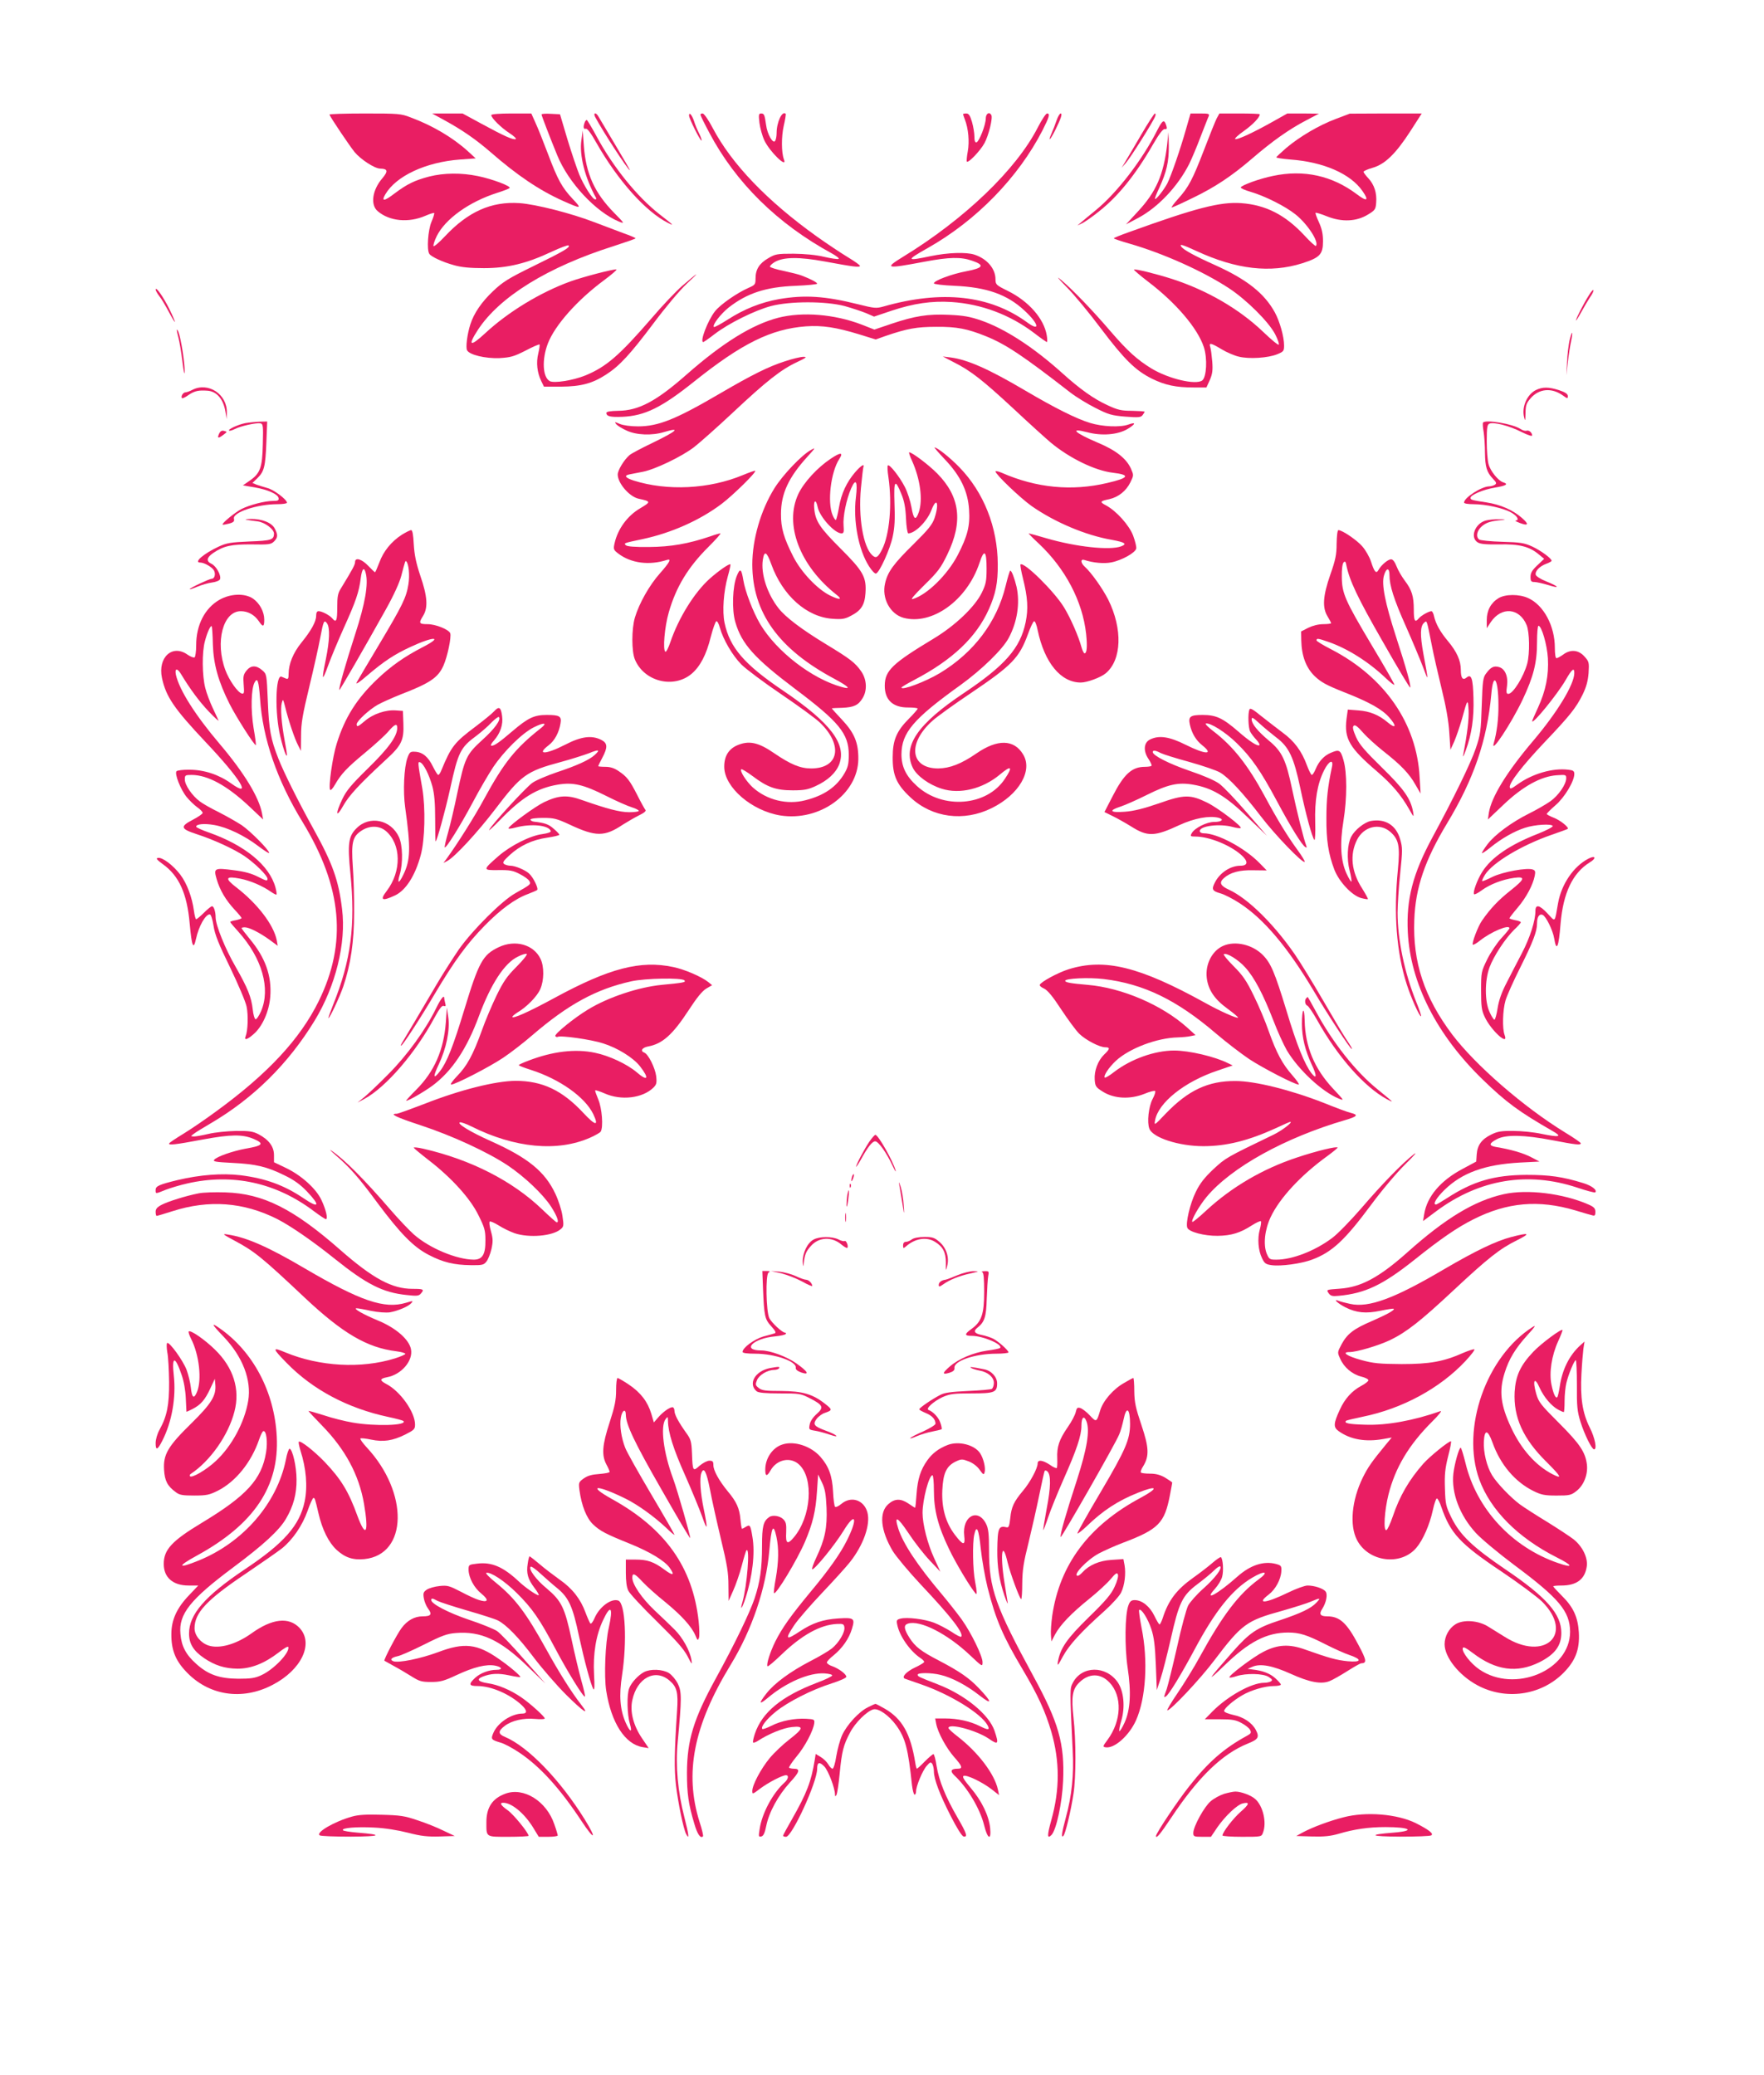 <?xml version="1.0" standalone="no"?>
<!DOCTYPE svg PUBLIC "-//W3C//DTD SVG 20010904//EN"
 "http://www.w3.org/TR/2001/REC-SVG-20010904/DTD/svg10.dtd">
<svg version="1.0" xmlns="http://www.w3.org/2000/svg"
 width="1088pt" height="1280pt" viewBox="0 0 1088 1280"
 preserveAspectRatio="xMidYMid meet">
<g transform="translate(0,1280) scale(0.1,-0.1)"
fill="#e91e63" stroke="none">
<path d="M2032 12093 c9 -22 125 -194 155 -231 37 -45 124 -102 158 -102 47
-1 50 -16 13 -60 -62 -72 -75 -164 -28 -203 73 -62 190 -73 294 -28 27 12 51
19 54 17 2 -3 -5 -28 -17 -55 -21 -50 -30 -172 -13 -197 12 -18 83 -51 153
-70 45 -13 100 -18 184 -18 146 0 264 29 417 101 54 25 101 43 105 39 12 -11
-28 -35 -214 -126 -157 -77 -191 -98 -252 -156 -70 -66 -118 -136 -140 -205
-19 -59 -30 -143 -20 -160 15 -28 112 -51 198 -48 69 4 89 9 162 46 45 24 85
41 87 38 2 -2 -1 -27 -8 -55 -14 -57 -7 -118 18 -170 l17 -35 105 0 c123 1
193 19 279 75 82 53 147 123 292 316 74 99 161 203 206 245 86 80 75 75 -29
-14 -36 -31 -122 -121 -189 -200 -200 -231 -280 -300 -409 -353 -77 -31 -192
-49 -219 -35 -44 24 -50 132 -12 232 43 112 181 268 346 390 47 35 82 65 77
67 -14 4 -200 -44 -284 -74 -185 -67 -384 -188 -526 -320 -93 -86 -109 -78
-44 22 134 204 430 387 837 516 74 24 135 45 135 48 0 3 -33 17 -73 31 -39 15
-121 46 -180 68 -142 55 -362 111 -462 118 -175 12 -319 -53 -462 -206 -34
-36 -65 -63 -69 -59 -3 4 5 32 20 62 52 105 199 211 371 266 39 12 74 26 78
30 12 11 -107 56 -196 74 -102 21 -208 20 -300 -3 -90 -24 -134 -45 -213 -104
-65 -50 -84 -51 -57 -5 67 113 249 198 460 214 l97 7 -49 45 c-93 84 -218 158
-353 208 -59 23 -75 24 -283 24 -121 0 -219 -3 -217 -7z"/>
<path d="M2740 12059 c110 -60 195 -119 284 -196 166 -145 303 -237 448 -302
114 -51 119 -50 62 10 -68 72 -94 120 -154 279 -28 74 -62 160 -77 192 l-26
58 -123 0 c-73 0 -124 -4 -124 -10 0 -18 61 -78 112 -111 28 -18 45 -35 39
-37 -17 -6 -72 19 -212 95 l-116 63 -94 0 -94 0 75 -41z"/>
<path d="M3340 12094 c0 -7 53 -145 97 -252 69 -169 238 -350 381 -409 36 -14
35 -12 -30 54 -121 123 -174 241 -187 413 l-7 95 -8 -59 c-14 -93 22 -234 91
-358 2 -5 0 -8 -6 -8 -16 0 -70 85 -98 153 -14 34 -47 132 -73 217 l-46 155
-57 3 c-31 2 -57 0 -57 -4z"/>
<path d="M3671 12078 c48 -90 203 -328 214 -328 2 0 -39 71 -91 158 -51 86
-98 165 -104 175 -15 26 -33 22 -19 -5z"/>
<path d="M4250 12087 c0 -19 71 -160 77 -154 2 3 -4 22 -15 44 -11 21 -25 55
-31 75 -13 39 -31 60 -31 35z"/>
<path d="M4320 12093 c0 -5 24 -54 54 -110 163 -309 420 -563 758 -747 29 -16
47 -31 40 -33 -7 -3 -47 3 -90 13 -49 12 -118 18 -187 19 -103 0 -113 -2 -157
-28 -55 -32 -78 -69 -78 -125 0 -36 -3 -40 -42 -57 -71 -31 -175 -103 -208
-145 -45 -57 -96 -191 -72 -190 4 1 36 23 72 51 84 64 244 144 345 171 118 31
337 31 455 0 46 -13 106 -33 133 -44 l48 -21 107 36 c135 45 248 62 371 54
183 -12 360 -78 509 -191 40 -31 76 -56 79 -56 3 0 3 19 -1 42 -17 102 -111
210 -241 274 -71 35 -75 39 -75 71 0 65 -51 126 -129 152 -51 17 -165 13 -271
-9 -152 -32 -154 -27 -18 50 301 170 559 436 708 726 42 83 48 104 28 104 -7
0 -33 -39 -57 -86 -132 -259 -451 -565 -828 -796 -122 -75 -112 -78 131 -32
150 28 222 30 291 6 80 -27 71 -45 -34 -65 -91 -17 -201 -58 -201 -75 0 -5 57
-12 128 -15 198 -9 324 -53 431 -153 90 -83 99 -134 14 -71 -229 166 -524 199
-885 96 -43 -12 -56 -11 -155 14 -204 51 -330 59 -488 32 -111 -20 -213 -60
-316 -126 -44 -28 -82 -49 -86 -46 -11 12 41 79 90 119 115 90 231 128 415
135 72 3 132 9 132 13 0 8 -40 29 -95 50 -17 7 -67 19 -112 29 -45 9 -83 21
-84 26 -1 6 13 19 30 29 54 31 150 32 308 3 177 -33 212 -37 217 -28 3 4 -31
28 -74 54 -43 26 -130 84 -192 128 -306 219 -525 447 -642 669 -26 50 -54 90
-62 90 -8 0 -14 -3 -14 -7z"/>
<path d="M4684 12043 c4 -32 17 -80 30 -108 32 -70 145 -179 121 -118 -16 43
-16 141 -1 207 9 38 14 71 12 74 -22 21 -56 -52 -56 -119 0 -19 -4 -40 -9 -48
-13 -21 -49 41 -56 99 -9 63 -12 70 -31 70 -14 0 -16 -8 -10 -57z"/>
<path d="M5940 12096 c0 -3 5 -17 11 -33 22 -56 29 -137 18 -197 -6 -32 -8
-60 -6 -63 10 -10 84 68 109 114 26 48 53 157 42 174 -13 22 -34 8 -34 -23 -1
-40 -40 -140 -57 -146 -9 -2 -13 9 -13 35 0 22 -7 63 -15 91 -12 40 -20 52
-35 52 -11 0 -20 -2 -20 -4z"/>
<path d="M6517 12058 c-8 -24 -22 -60 -31 -80 -25 -58 -10 -45 23 20 35 71 45
102 33 102 -6 0 -17 -19 -25 -42z"/>
<path d="M7038 11968 c-43 -73 -87 -149 -99 -168 l-21 -35 26 30 c28 31 170
256 181 288 4 9 3 17 -2 17 -4 0 -43 -60 -85 -132z"/>
<path d="M7315 12003 c-35 -124 -91 -286 -115 -334 -21 -40 -70 -102 -76 -96
-3 2 10 34 27 70 44 96 59 160 58 257 l-2 85 -8 -75 c-22 -188 -68 -294 -182
-416 l-72 -78 72 38 c125 66 247 195 318 335 14 29 46 103 69 165 24 61 46
119 51 129 6 15 1 17 -53 17 l-59 0 -28 -97z"/>
<path d="M7504 12069 c-9 -18 -44 -105 -78 -194 -71 -184 -95 -230 -161 -303
-26 -29 -43 -52 -38 -52 4 0 60 25 123 56 142 68 246 137 375 248 122 105 225
178 330 233 l80 42 -98 1 -97 0 -89 -50 c-117 -66 -218 -113 -232 -108 -7 2
17 25 53 50 56 40 98 84 98 103 0 3 -56 5 -125 5 l-124 0 -17 -31z"/>
<path d="M8238 12066 c-104 -39 -222 -109 -304 -178 -32 -28 -60 -54 -62 -58
-1 -4 38 -10 87 -14 205 -15 371 -88 445 -195 41 -59 28 -67 -34 -20 -154 116
-328 154 -518 114 -80 -16 -194 -57 -199 -71 -2 -5 25 -17 60 -27 88 -26 213
-88 278 -140 75 -60 147 -172 125 -194 -3 -3 -35 26 -70 64 -119 128 -239 189
-391 200 -130 9 -280 -30 -692 -179 -51 -18 -93 -35 -93 -38 0 -3 44 -18 97
-33 208 -60 453 -170 613 -275 107 -70 246 -208 285 -284 16 -31 26 -60 22
-64 -4 -4 -46 31 -94 77 -148 142 -347 258 -563 328 -103 33 -230 64 -236 58
-2 -2 37 -36 88 -75 171 -130 305 -287 343 -403 23 -70 17 -185 -10 -206 -41
-29 -207 10 -313 74 -88 54 -147 107 -253 230 -111 130 -236 259 -304 316 -33
28 -22 13 33 -43 46 -46 141 -161 212 -256 145 -192 213 -259 315 -310 82 -40
148 -54 257 -54 l79 0 21 46 c16 37 19 60 15 113 -3 36 -8 76 -12 89 -10 30 2
28 69 -12 31 -19 80 -40 107 -46 64 -16 181 -8 237 15 39 16 42 20 42 54 0 53
-26 147 -57 204 -65 118 -172 203 -369 292 -127 57 -197 95 -209 115 -11 17 9
11 96 -29 245 -113 454 -137 651 -75 109 35 128 55 128 136 0 46 -7 77 -25
117 -14 30 -23 56 -21 58 3 3 35 -7 72 -22 91 -36 181 -32 252 12 43 26 47 32
50 73 5 60 -12 111 -48 150 -17 18 -30 36 -30 40 0 5 25 16 56 25 77 22 143
87 233 226 l70 109 -222 0 -222 -1 -87 -33z"/>
<path d="M3606 12044 c-10 -26 -7 -44 7 -38 9 3 32 -27 66 -88 132 -232 304
-424 441 -493 41 -21 36 -15 -52 53 -139 109 -286 291 -388 480 -30 56 -58
102 -61 102 -4 0 -10 -7 -13 -16z"/>
<path d="M7139 11999 c-93 -185 -248 -387 -381 -496 -35 -28 -74 -61 -88 -73
l-25 -21 32 15 c17 9 65 42 105 75 115 91 224 226 330 411 37 64 61 95 72 94
13 -2 15 3 10 20 -13 42 -23 37 -55 -25z"/>
<path d="M960 11014 c0 -6 10 -24 22 -40 13 -15 39 -60 60 -99 48 -90 49 -77
2 20 -37 74 -83 140 -84 119z"/>
<path d="M9799 10977 c-32 -50 -79 -143 -79 -154 0 -4 15 19 33 52 18 33 43
75 55 93 13 18 22 37 20 42 -2 5 -15 -9 -29 -33z"/>
<path d="M4800 10840 c-161 -42 -342 -154 -565 -350 -187 -165 -296 -223 -422
-224 -49 -1 -73 -5 -73 -13 0 -21 24 -27 99 -24 138 6 242 57 443 218 294 235
475 324 689 340 101 7 186 -6 327 -49 l103 -32 62 22 c132 45 190 56 312 56
127 1 192 -12 306 -58 123 -50 227 -119 519 -346 36 -28 106 -71 156 -96 80
-41 101 -47 185 -54 81 -6 95 -5 106 9 7 9 12 18 13 21 0 3 -35 5 -78 6 -66 0
-88 5 -152 35 -83 38 -167 97 -280 199 -177 159 -351 272 -498 323 -69 24
-109 31 -198 35 -132 6 -211 -7 -355 -55 l-106 -36 -79 31 c-167 64 -364 80
-514 42z"/>
<path d="M1091 10765 c-1 -5 4 -28 10 -50 6 -22 17 -87 24 -145 8 -68 13 -89
14 -59 1 51 -23 202 -38 240 -5 13 -10 20 -10 14z"/>
<path d="M9680 10698 c-6 -29 -13 -89 -15 -133 l-4 -80 9 80 c5 44 14 102 20
129 6 27 9 51 6 53 -2 2 -9 -20 -16 -49z"/>
<path d="M4840 10571 c-102 -33 -200 -82 -394 -195 -278 -163 -385 -206 -511
-206 -45 0 -90 6 -112 15 -33 14 -34 14 -22 -2 8 -9 37 -27 64 -39 60 -28 156
-32 231 -9 107 32 79 6 -70 -66 -67 -32 -131 -66 -143 -76 -33 -28 -73 -93
-73 -120 0 -53 71 -136 128 -149 78 -17 78 -19 11 -59 -79 -46 -138 -127 -158
-214 -9 -39 -7 -43 23 -66 78 -59 189 -74 299 -39 30 10 19 -13 -43 -83 -65
-73 -128 -185 -154 -272 -21 -71 -21 -209 0 -259 57 -137 240 -182 351 -87 52
45 90 117 117 227 13 51 29 94 34 96 6 2 16 -16 22 -40 20 -72 78 -172 133
-227 29 -29 139 -111 245 -183 106 -72 215 -151 241 -177 143 -139 115 -281
-56 -281 -67 0 -127 25 -228 94 -100 69 -158 80 -232 47 -51 -24 -77 -68 -76
-133 2 -125 169 -269 346 -298 242 -38 478 132 481 347 1 102 -24 162 -101
244 -36 38 -64 69 -62 70 2 1 31 2 64 3 71 3 99 16 125 59 30 48 26 115 -7
164 -38 55 -66 77 -221 171 -148 90 -247 165 -290 220 -70 89 -110 212 -97
299 9 59 24 51 52 -27 70 -194 219 -327 380 -337 57 -4 75 -1 112 19 62 32 84
66 89 138 7 100 -13 136 -153 276 -129 129 -156 169 -163 248 -5 52 11 59 21
9 12 -61 105 -163 147 -163 14 0 16 8 13 48 -5 53 17 162 47 230 29 66 41 43
29 -56 -18 -144 16 -324 81 -425 17 -27 36 -47 43 -45 22 7 87 151 103 228 12
55 15 109 11 203 -5 145 3 157 42 61 18 -43 26 -84 29 -151 2 -51 9 -93 14
-93 42 0 117 75 143 144 33 85 49 41 19 -50 -14 -40 -38 -70 -129 -160 -124
-122 -160 -171 -176 -242 -22 -92 31 -190 114 -213 176 -47 391 108 468 338
29 89 44 78 44 -33 0 -78 -4 -97 -29 -149 -42 -87 -164 -204 -299 -285 -252
-152 -299 -196 -300 -288 -1 -89 50 -137 145 -136 32 0 58 -3 58 -7 0 -4 -24
-32 -53 -61 -77 -77 -101 -133 -101 -238 -1 -113 24 -169 110 -249 134 -125
328 -151 500 -66 169 83 256 232 194 332 -56 93 -158 95 -287 6 -94 -65 -165
-92 -236 -93 -173 0 -192 154 -36 294 29 26 133 101 233 168 258 174 302 219
356 366 15 42 32 78 38 80 6 2 16 -23 22 -55 42 -200 142 -323 266 -323 39 0
123 31 154 57 99 83 105 274 15 455 -36 70 -104 166 -144 202 -26 23 -28 50
-3 42 55 -18 122 -24 166 -15 64 12 150 60 154 86 2 11 -7 46 -19 79 -24 64
-104 153 -168 187 -40 21 -37 26 21 38 57 13 104 51 130 104 21 43 21 44 3 85
-28 62 -93 113 -203 159 -146 62 -178 94 -67 65 90 -24 188 -16 248 19 53 32
56 46 6 28 -51 -18 -160 -13 -235 10 -86 26 -219 93 -399 199 -227 134 -356
191 -461 205 l-49 6 67 -35 c106 -53 179 -111 368 -286 96 -90 201 -185 232
-211 116 -96 272 -172 382 -185 110 -13 100 -32 -34 -63 -219 -52 -438 -31
-652 63 -21 9 -38 12 -38 8 0 -18 152 -163 222 -213 143 -100 333 -181 496
-209 81 -15 96 -25 57 -40 -69 -26 -277 -4 -462 50 -57 17 -105 30 -108 30 -3
0 24 -28 61 -62 165 -155 271 -357 293 -558 8 -77 5 -120 -10 -120 -4 0 -13
17 -19 39 -17 64 -67 179 -107 244 -59 98 -249 285 -269 265 -2 -3 4 -41 15
-84 30 -120 34 -189 17 -272 -33 -160 -127 -267 -381 -437 -286 -191 -379
-327 -315 -461 25 -50 99 -104 178 -129 112 -36 254 -1 360 88 70 59 81 49 30
-27 -111 -169 -383 -191 -543 -44 -67 61 -95 119 -95 195 1 133 72 218 365
428 131 95 260 220 297 291 52 97 70 213 48 314 -13 54 -30 100 -39 100 -3 0
-16 -42 -28 -92 -54 -225 -197 -414 -408 -541 -87 -52 -235 -108 -235 -88 0 3
35 24 77 46 237 124 384 263 462 437 42 94 56 162 55 278 -1 227 -86 443 -237
598 -57 59 -136 122 -153 122 -3 0 25 -33 64 -74 97 -102 142 -197 149 -310 7
-99 -10 -164 -70 -280 -63 -121 -189 -245 -277 -271 -17 -6 5 21 71 86 84 82
102 106 142 189 98 202 78 357 -62 499 -51 52 -155 131 -173 131 -4 0 4 -24
17 -52 51 -113 68 -241 42 -317 -19 -55 -32 -47 -45 29 -7 39 -25 96 -42 128
-32 62 -94 141 -104 131 -4 -3 -2 -37 4 -75 23 -164 7 -352 -40 -444 -25 -49
-37 -56 -60 -35 -56 51 -87 235 -70 414 6 64 13 122 15 129 9 25 -14 11 -50
-30 -53 -62 -86 -132 -100 -216 -7 -40 -16 -76 -19 -79 -3 -3 -13 10 -21 30
-33 79 -11 264 41 345 28 43 9 44 -53 2 -81 -54 -165 -145 -199 -217 -88 -187
8 -442 236 -622 40 -31 18 -33 -41 -4 -78 39 -177 143 -226 239 -58 114 -77
177 -76 264 0 125 47 226 164 354 50 55 51 58 20 40 -58 -32 -174 -155 -224
-235 -85 -136 -137 -317 -137 -471 1 -297 163 -522 506 -705 89 -48 108 -68
47 -51 -184 50 -403 219 -504 388 -44 74 -93 202 -104 270 -12 72 -20 78 -40
29 -27 -64 -32 -210 -10 -285 39 -136 118 -224 370 -414 270 -203 330 -276
330 -405 0 -58 -5 -78 -27 -116 -49 -83 -125 -136 -240 -165 -114 -30 -238 1
-325 79 -40 37 -82 102 -71 112 3 3 35 -16 71 -43 90 -68 143 -87 247 -87 71
0 94 5 140 26 76 35 125 81 146 134 47 125 -52 256 -346 455 -240 162 -329
266 -361 418 -15 72 -6 194 20 287 11 38 18 72 16 74 -7 6 -73 -40 -127 -88
-94 -84 -192 -241 -243 -391 -12 -36 -26 -63 -31 -60 -17 10 -5 154 21 243 45
157 119 279 246 405 45 45 78 82 72 82 -5 0 -34 -8 -64 -19 -133 -45 -241 -64
-376 -65 -87 -1 -136 3 -143 11 -14 13 -13 13 105 38 177 38 352 116 486 217
71 54 215 195 207 204 -3 2 -36 -10 -75 -26 -208 -87 -467 -100 -675 -34 -52
17 -61 31 -25 38 12 2 49 10 82 16 74 14 241 94 316 152 31 24 139 119 239
213 209 196 297 265 395 311 59 28 65 33 40 33 -16 0 -68 -12 -115 -28z"/>
<path d="M1186 10395 c-15 -8 -35 -15 -42 -15 -15 0 -31 -27 -21 -36 2 -3 22
6 42 21 36 24 61 29 115 25 56 -4 97 -51 110 -127 l8 -48 1 40 c3 113 -115
191 -213 140z"/>
<path d="M9473 10394 c-54 -27 -88 -103 -73 -166 7 -29 8 -26 9 24 1 49 6 62
32 92 52 59 129 66 198 17 29 -21 31 -21 31 -4 0 13 -15 23 -53 36 -66 21
-102 21 -144 1z"/>
<path d="M1513 10190 c-45 -9 -108 -38 -100 -46 3 -3 18 1 34 9 36 19 133 40
158 36 18 -4 19 -12 16 -129 -3 -145 -16 -180 -81 -225 l-42 -29 71 -12 c82
-14 145 -42 149 -66 3 -15 -4 -18 -35 -18 -50 0 -142 -24 -194 -50 -39 -20
-123 -89 -116 -96 2 -2 19 1 39 6 29 8 35 14 31 30 -10 39 142 90 268 90 33 0
59 4 59 9 0 19 -81 81 -122 91 -24 7 -54 16 -67 21 l-24 10 31 30 c42 41 49
72 55 222 l5 127 -47 -1 c-25 -1 -65 -5 -88 -9z"/>
<path d="M9147 10193 c-3 -5 -1 -30 4 -58 4 -27 8 -85 8 -127 1 -88 11 -121
49 -161 22 -23 24 -29 12 -37 -8 -5 -24 -10 -35 -10 -48 -1 -155 -70 -155
-100 0 -6 24 -10 58 -10 76 0 184 -24 232 -51 39 -22 53 -48 28 -50 -7 0 5 -7
26 -15 54 -20 58 -8 12 32 -56 49 -133 82 -218 95 -92 14 -98 16 -98 28 0 18
77 51 149 63 72 12 87 22 52 33 -30 9 -79 70 -90 112 -6 21 -11 84 -11 141 0
87 3 104 17 109 27 11 124 -14 196 -51 40 -20 67 -29 67 -22 0 18 -21 35 -35
29 -8 -2 -24 2 -37 11 -49 32 -218 60 -231 39z"/>
<path d="M1351 10124 c-13 -29 -4 -30 28 -5 23 17 23 18 3 23 -14 4 -23 -1
-31 -18z"/>
<path d="M1520 9594 c14 -3 45 -7 69 -10 45 -6 101 -48 101 -76 -1 -38 -17
-43 -152 -48 -116 -5 -140 -9 -190 -32 -92 -43 -156 -98 -113 -98 25 0 73 -28
85 -49 11 -22 4 -51 -14 -51 -14 0 -136 -57 -136 -64 0 -3 21 4 47 15 26 11
67 23 91 26 24 3 46 12 49 20 9 23 -24 82 -52 95 -35 16 -31 39 10 67 65 44
112 54 238 53 105 -2 119 0 137 18 24 24 25 41 5 79 -18 37 -80 61 -148 60
-28 -1 -41 -3 -27 -5z"/>
<path d="M9163 9589 c-66 -19 -97 -103 -50 -134 17 -11 49 -14 132 -13 125 3
188 -13 245 -61 l34 -28 -42 -40 c-32 -30 -42 -47 -42 -71 0 -27 4 -32 24 -32
13 0 52 -9 86 -19 76 -24 66 -9 -16 24 -33 13 -60 31 -62 40 -5 22 24 52 64
67 19 7 34 15 34 19 0 14 -66 63 -120 88 -48 22 -72 26 -185 29 -71 2 -136 9
-142 14 -22 18 -14 55 17 82 29 24 54 32 130 39 21 2 12 4 -20 4 -30 1 -69 -3
-87 -8z"/>
<path d="M2479 9502 c-65 -42 -114 -102 -139 -171 -13 -34 -25 -61 -27 -61 -2
0 -21 18 -42 40 -40 42 -81 54 -81 23 0 -16 -15 -44 -87 -162 -19 -29 -23 -51
-23 -118 0 -83 -6 -97 -31 -67 -16 19 -63 44 -84 44 -10 0 -15 -9 -15 -28 0
-36 -30 -91 -91 -166 -51 -63 -79 -132 -79 -194 0 -26 -3 -33 -15 -28 -8 3
-21 9 -29 12 -37 15 -42 -227 -7 -369 19 -81 40 -137 41 -112 0 6 -6 44 -14
85 -20 109 -27 201 -18 234 7 27 8 25 21 -25 19 -79 59 -199 80 -237 l17 -34
1 94 c0 77 9 129 51 303 28 116 58 251 67 300 20 106 24 114 42 90 19 -27 16
-107 -7 -220 -28 -135 -24 -145 14 -40 18 50 62 155 98 235 72 159 93 220 103
304 8 60 21 72 31 30 17 -67 -4 -187 -65 -375 -59 -182 -104 -340 -98 -345 3
-3 149 250 288 499 48 86 83 163 94 205 24 92 25 96 31 89 15 -15 22 -85 13
-141 -13 -82 -36 -129 -181 -372 -69 -115 -131 -220 -138 -233 -8 -16 15 -1
66 43 101 86 165 129 267 176 144 67 205 65 74 -2 -114 -59 -196 -117 -281
-198 -126 -120 -199 -236 -249 -396 -26 -82 -52 -267 -41 -286 4 -5 17 9 30
32 38 66 72 103 187 198 59 49 124 108 143 131 39 45 54 51 54 21 0 -52 -55
-127 -181 -250 -104 -102 -133 -137 -158 -190 -44 -92 -39 -120 6 -40 36 64
100 133 260 281 100 91 115 122 111 227 l-3 77 -43 3 c-62 5 -141 -22 -189
-63 -45 -38 -53 -42 -53 -22 0 19 77 90 130 120 25 14 88 42 140 63 182 70
232 104 265 178 25 56 50 177 42 200 -9 23 -90 56 -140 56 -53 0 -56 6 -27 52
31 51 26 120 -17 245 -27 81 -37 130 -41 196 -3 58 -8 87 -16 87 -7 0 -32 -13
-57 -28z"/>
<path d="M8244 9447 c0 -68 -7 -101 -39 -192 -46 -132 -50 -203 -17 -257 12
-20 22 -38 22 -42 0 -3 -22 -6 -48 -6 -30 0 -65 -9 -92 -22 l-45 -23 1 -55 c2
-95 29 -169 83 -221 39 -37 71 -55 182 -99 153 -60 234 -105 278 -156 48 -54
41 -73 -11 -29 -53 45 -110 68 -179 73 l-66 5 -8 -58 c-15 -122 18 -178 190
-325 91 -79 146 -143 196 -231 29 -51 30 -52 25 -19 -14 82 -56 142 -192 275
-106 104 -139 142 -160 188 -19 44 -23 62 -15 70 8 8 23 -2 57 -41 25 -29 83
-81 127 -116 107 -84 159 -138 197 -206 l32 -55 -6 100 c-17 332 -215 618
-544 789 -51 26 -92 51 -92 56 0 14 9 13 75 -10 115 -40 243 -120 348 -219 31
-30 57 -50 57 -44 0 5 -61 113 -137 239 -168 282 -186 323 -187 426 -1 47 4
81 11 89 9 9 13 5 17 -17 19 -94 68 -199 223 -469 92 -162 169 -291 171 -286
5 14 -23 114 -89 318 -66 204 -89 320 -73 373 14 49 34 50 34 3 0 -65 27 -150
102 -318 39 -88 86 -200 105 -250 35 -95 35 -94 2 83 -21 117 -20 171 6 192
16 13 14 21 46 -140 11 -58 39 -179 61 -270 27 -109 43 -200 47 -270 l7 -105
23 50 c12 28 34 91 48 140 34 125 37 129 41 52 2 -57 -7 -136 -34 -277 -2 -14
5 0 16 30 37 99 52 203 48 325 -3 120 -13 150 -42 126 -24 -20 -36 -4 -36 47
0 58 -25 112 -79 177 -48 57 -75 106 -86 153 -3 17 -11 32 -16 32 -16 0 -64
-27 -78 -44 -24 -29 -31 -17 -31 53 0 83 -12 122 -56 180 -18 24 -41 63 -50
87 -11 28 -23 44 -34 44 -19 0 -61 -35 -78 -66 -14 -25 -25 -13 -46 52 -9 28
-33 70 -53 93 -32 38 -124 101 -148 101 -6 0 -10 -35 -11 -83z"/>
<path d="M1353 9100 c-90 -52 -143 -155 -143 -280 0 -38 -5 -72 -10 -75 -6 -3
-24 4 -42 16 -94 68 -186 -15 -159 -143 25 -116 75 -189 268 -394 217 -229
292 -352 158 -256 -75 54 -166 84 -256 84 -39 1 -75 -4 -80 -9 -14 -14 24
-112 62 -159 17 -21 46 -49 65 -63 19 -13 34 -29 34 -35 0 -6 -26 -24 -58 -41
-83 -43 -80 -57 20 -90 103 -33 231 -92 295 -135 66 -45 143 -121 143 -141 0
-15 -8 -13 -57 12 -41 21 -84 33 -149 41 -123 16 -127 13 -108 -54 20 -69 57
-131 111 -189 24 -25 43 -49 43 -52 0 -3 -16 -9 -35 -13 -19 -3 -35 -8 -35
-11 0 -3 23 -30 51 -61 146 -163 199 -351 139 -490 -13 -29 -28 -51 -34 -49
-6 2 -14 29 -17 60 -9 78 -31 132 -106 264 -64 110 -122 255 -123 303 0 37
-11 70 -22 70 -6 0 -28 -18 -50 -40 -22 -22 -44 -40 -48 -40 -4 0 -10 24 -14
53 -11 82 -43 168 -84 222 -43 57 -111 109 -138 103 -14 -2 -7 -11 31 -39 99
-71 149 -181 165 -366 13 -141 23 -167 39 -94 17 78 58 151 85 151 7 0 17 -31
23 -70 8 -54 31 -112 102 -257 50 -104 96 -212 102 -242 11 -53 8 -148 -6
-183 -11 -27 10 -22 49 13 55 47 96 141 103 231 10 128 -30 241 -127 357 -27
33 -50 63 -50 66 0 3 9 5 20 5 27 0 92 -33 154 -78 l49 -36 -6 34 c-19 96
-120 227 -250 327 -73 56 -66 71 25 53 62 -12 137 -44 191 -82 16 -11 30 -18
32 -16 3 2 0 22 -6 44 -37 136 -187 260 -411 339 -43 15 -78 31 -78 36 0 16
50 21 112 10 80 -14 186 -65 271 -130 37 -28 67 -47 67 -42 0 18 -114 133
-169 171 -31 20 -94 56 -141 80 -47 23 -100 53 -118 67 -47 35 -92 101 -92
135 0 26 2 28 43 28 99 -1 216 -65 350 -190 l90 -85 -7 39 c-19 99 -110 249
-260 426 -152 179 -250 334 -271 428 -8 40 8 43 31 5 56 -93 114 -171 171
-231 35 -37 63 -62 61 -57 -2 6 -18 40 -35 76 -17 36 -39 93 -47 126 -19 74
-21 220 -2 288 14 54 35 100 42 92 2 -2 6 -53 7 -113 4 -122 34 -229 103 -366
39 -78 155 -260 162 -254 2 2 -4 50 -14 106 -18 111 -15 240 6 280 18 34 26
11 34 -99 16 -246 105 -505 262 -761 245 -403 276 -746 100 -1105 -115 -234
-314 -448 -631 -679 -65 -48 -157 -111 -203 -139 -46 -28 -85 -54 -88 -59 -9
-14 37 -9 206 23 174 32 245 33 314 4 68 -29 58 -42 -48 -60 -80 -15 -179 -49
-195 -69 -9 -11 12 -14 111 -19 145 -7 214 -23 323 -77 58 -28 97 -56 138 -99
85 -89 76 -108 -21 -42 -120 81 -236 123 -390 142 -113 13 -247 3 -387 -30
-114 -28 -135 -37 -135 -61 0 -25 -2 -25 62 1 29 11 88 29 133 39 280 64 548
5 781 -171 36 -27 69 -49 74 -49 14 0 1 58 -27 117 -32 70 -124 153 -218 198
l-75 36 0 44 c0 52 -31 94 -94 128 -35 18 -56 22 -141 21 -55 -1 -131 -9 -168
-18 -38 -9 -78 -16 -90 -16 -22 1 -22 1 -2 16 11 9 57 37 103 64 265 155 481
369 643 635 129 212 195 478 169 686 -21 178 -58 282 -176 495 -92 166 -184
350 -217 435 -47 119 -58 178 -65 353 -7 168 -7 168 -35 192 -37 32 -70 31
-97 -3 -19 -24 -21 -37 -17 -86 4 -50 3 -58 -11 -55 -24 5 -78 80 -102 145
-64 172 -15 363 95 363 45 0 84 -22 111 -61 26 -39 34 -37 34 9 0 48 -28 101
-70 130 -51 34 -139 31 -207 -8z"/>
<path d="M9242 9110 c-47 -29 -72 -76 -72 -135 l0 -50 25 38 c66 97 177 88
221 -19 18 -43 20 -174 4 -236 -22 -82 -88 -188 -117 -188 -12 0 -14 9 -8 49
8 60 -13 108 -52 117 -30 8 -49 -2 -77 -40 -19 -24 -22 -47 -27 -199 -5 -158
-8 -179 -37 -264 -30 -89 -137 -308 -267 -548 -121 -224 -162 -382 -152 -585
16 -315 179 -635 463 -910 143 -139 225 -199 429 -316 64 -36 44 -41 -67 -18
-46 10 -123 18 -173 18 -75 1 -98 -3 -137 -22 -59 -29 -86 -65 -90 -123 l-3
-44 -84 -45 c-136 -72 -220 -171 -237 -280 l-7 -42 83 62 c265 196 563 246
869 144 57 -19 106 -32 110 -29 14 14 -21 41 -73 57 -129 40 -210 51 -351 51
-199 -1 -330 -39 -491 -144 -33 -21 -63 -39 -67 -39 -22 0 1 40 53 91 108 105
248 156 465 168 l120 6 -51 27 c-49 26 -130 49 -217 63 -47 8 -44 23 9 50 55
27 164 25 337 -8 146 -28 177 -32 177 -19 0 4 -43 34 -96 66 -258 158 -555
417 -698 606 -171 228 -243 445 -233 705 7 199 65 369 202 596 165 273 247
512 273 797 12 143 44 96 44 -68 1 -83 -10 -169 -29 -235 -21 -73 108 122 178
269 67 142 89 228 89 353 0 57 4 103 9 103 19 0 53 -116 58 -200 6 -106 -13
-200 -61 -305 -20 -43 -36 -80 -36 -83 0 -26 157 167 207 254 39 68 53 79 53
42 -1 -71 -105 -242 -254 -418 -163 -192 -257 -346 -273 -443 l-6 -42 98 93
c118 112 229 173 326 180 56 4 59 3 59 -18 0 -38 -47 -106 -97 -142 -27 -19
-87 -54 -134 -77 -106 -53 -209 -129 -254 -188 -19 -25 -35 -50 -35 -55 0 -4
24 11 53 35 67 54 146 100 213 121 60 20 165 26 171 11 2 -6 -41 -28 -94 -49
-171 -67 -285 -145 -341 -234 -31 -49 -60 -128 -50 -138 4 -3 25 8 48 25 51
37 127 66 198 76 73 10 68 -7 -23 -79 -71 -56 -123 -110 -174 -184 -25 -35
-65 -141 -57 -149 3 -3 23 8 44 25 69 55 182 102 182 76 0 -3 -22 -31 -50 -61
-27 -29 -66 -88 -87 -130 -37 -76 -38 -79 -38 -192 0 -98 3 -123 22 -163 38
-83 151 -186 123 -112 -15 39 -12 154 6 214 9 30 49 119 89 199 80 160 105
225 105 274 0 40 13 62 34 54 21 -8 64 -96 72 -146 14 -86 28 -54 39 89 16
191 74 315 181 381 42 25 35 45 -8 23 -92 -47 -167 -157 -188 -274 -22 -125
-15 -118 -64 -66 -51 55 -76 60 -76 16 0 -59 -33 -163 -83 -259 -28 -53 -70
-135 -94 -182 -31 -59 -48 -108 -56 -157 -6 -40 -15 -72 -20 -72 -4 0 -18 21
-30 48 -30 65 -30 193 0 275 26 70 97 178 152 232 23 21 41 42 41 46 0 4 -16
10 -35 13 -19 4 -35 9 -35 12 0 3 23 33 52 67 53 63 93 139 104 195 5 25 3 33
-11 38 -34 14 -187 -14 -250 -45 -33 -17 -61 -28 -63 -26 -3 2 5 20 17 39 47
75 227 183 412 247 52 18 96 34 98 36 11 8 -46 54 -86 69 -23 9 -43 20 -43 23
0 4 24 28 54 54 56 48 116 148 116 193 0 18 -7 23 -37 26 -96 12 -221 -24
-314 -91 -36 -26 -45 -30 -47 -17 -5 26 76 131 213 276 159 167 195 213 236
295 23 47 33 84 37 133 4 66 3 71 -25 102 -37 42 -87 46 -132 12 -17 -12 -35
-22 -41 -22 -6 0 -10 26 -10 64 0 135 -69 264 -165 307 -55 25 -140 25 -183
-1z"/>
<path d="M3049 8414 c-13 -15 -65 -57 -115 -95 -131 -98 -151 -123 -212 -271
-6 -16 -15 -28 -19 -28 -5 1 -19 24 -33 52 -29 60 -64 89 -110 91 -29 2 -34
-2 -47 -38 -21 -58 -28 -206 -14 -305 35 -250 33 -325 -11 -415 -28 -58 -40
-58 -22 2 20 67 18 179 -5 229 -49 108 -182 136 -262 55 -50 -49 -56 -96 -38
-276 32 -323 4 -538 -106 -812 -18 -46 -32 -83 -29 -83 8 0 68 128 91 194 46
136 67 277 67 456 1 91 -3 219 -8 286 -10 146 -2 183 52 219 51 34 110 34 152
-1 95 -81 98 -248 5 -370 -44 -57 -29 -65 52 -27 66 31 124 122 158 248 26 95
30 291 10 410 -29 164 -29 168 -14 163 21 -7 56 -76 76 -149 12 -46 17 -102
17 -201 0 -76 1 -138 3 -138 7 0 58 183 89 323 50 229 64 256 163 329 29 22
71 58 92 81 22 22 42 37 46 34 15 -16 -26 -73 -103 -142 -98 -90 -107 -109
-154 -330 -17 -83 -42 -190 -56 -239 -14 -48 -23 -90 -21 -93 8 -8 96 133 172
276 41 78 99 177 127 219 68 101 179 210 251 246 62 31 86 29 45 -4 -159 -125
-229 -212 -353 -440 -57 -106 -165 -277 -232 -369 l-18 -24 25 13 c46 25 185
175 294 318 160 211 193 235 406 292 63 17 141 42 173 54 61 25 71 22 35 -11
-34 -31 -111 -66 -235 -107 -61 -21 -130 -50 -151 -66 -40 -29 -250 -257 -265
-289 -4 -9 25 18 65 59 136 141 229 198 358 220 95 16 158 1 300 -70 63 -32
134 -63 158 -70 23 -7 42 -17 42 -22 0 -4 -26 -8 -59 -8 -58 0 -137 21 -291
75 -91 33 -143 30 -234 -13 -54 -26 -204 -135 -220 -160 -3 -6 18 -4 46 4 95
25 203 14 215 -22 2 -7 -17 -14 -52 -19 -73 -9 -195 -70 -271 -136 -98 -86
-98 -87 0 -86 70 1 91 -3 131 -24 26 -13 53 -32 59 -42 13 -21 10 -23 -86 -77
-81 -45 -261 -224 -347 -345 -34 -50 -94 -143 -132 -207 -78 -133 -210 -356
-222 -375 -4 -7 -6 -13 -3 -13 9 0 119 169 208 320 120 202 198 309 308 421
99 101 188 166 268 195 26 10 51 21 55 24 10 9 -24 79 -50 102 -24 22 -86 48
-115 48 -13 0 -30 5 -38 10 -12 9 -7 18 33 55 64 59 141 95 232 108 41 6 75
14 75 18 0 4 -16 21 -35 37 -31 28 -54 36 -123 44 -12 2 -21 8 -20 13 2 6 37
10 78 10 67 0 85 -5 165 -42 160 -75 214 -75 326 0 30 19 75 45 101 58 31 15
44 26 39 33 -5 6 -28 47 -50 91 -48 94 -65 115 -116 149 -26 18 -51 26 -81 26
-24 0 -44 2 -44 4 0 3 11 26 25 52 34 64 33 90 -6 110 -59 30 -124 22 -224
-30 -119 -61 -180 -63 -101 -3 37 28 64 79 73 134 8 45 -5 53 -85 53 -77 0
-115 -18 -209 -98 -82 -70 -113 -92 -131 -92 -9 0 -3 13 16 34 38 44 56 97 49
148 -7 56 -19 63 -48 32z"/>
<path d="M7706 8423 c-10 -25 -7 -113 5 -136 6 -12 23 -34 37 -49 14 -15 23
-30 20 -34 -10 -10 -60 22 -133 86 -94 81 -135 100 -217 100 -77 0 -90 -10
-79 -60 12 -54 38 -97 76 -127 75 -60 20 -58 -102 3 -100 50 -163 60 -219 33
-40 -19 -44 -71 -10 -121 13 -20 22 -39 18 -42 -3 -3 -21 -6 -40 -6 -81 0
-130 -45 -200 -182 l-50 -97 51 -25 c29 -14 80 -43 114 -64 101 -64 144 -63
298 9 92 42 182 59 240 45 38 -10 21 -26 -27 -26 -46 0 -121 -38 -138 -70 -10
-18 -7 -20 23 -20 83 0 211 -51 281 -112 46 -40 45 -68 -3 -68 -61 0 -126 -42
-157 -102 -23 -44 -17 -54 32 -68 26 -7 80 -35 121 -62 150 -98 297 -273 458
-544 87 -147 223 -354 232 -354 5 0 -2 12 -37 65 -15 22 -78 128 -140 235 -62
107 -141 236 -175 285 -132 190 -290 344 -405 397 -53 24 -62 44 -32 71 39 35
95 51 181 49 l84 -1 -44 45 c-92 94 -260 184 -345 184 -14 0 -24 6 -24 14 0
32 124 47 203 25 21 -6 43 -9 49 -7 16 6 -139 124 -206 157 -104 51 -142 51
-297 -4 -96 -33 -156 -48 -211 -52 -92 -7 -103 7 -26 32 28 9 100 41 160 71
132 66 195 80 287 64 116 -20 201 -70 335 -200 l120 -115 -125 144 c-68 79
-144 159 -169 177 -27 20 -99 51 -182 79 -128 44 -228 95 -228 116 0 13 17 11
49 -6 16 -8 96 -33 177 -55 82 -23 167 -52 189 -65 53 -31 140 -124 253 -272
86 -113 258 -291 269 -279 3 3 -17 36 -44 73 -62 85 -123 184 -203 333 -103
190 -193 305 -314 398 -33 25 -55 47 -49 49 24 8 122 -53 190 -120 90 -87 149
-172 248 -357 83 -156 155 -273 176 -285 9 -6 10 -3 5 11 -15 39 -56 203 -86
344 -38 182 -62 234 -143 301 -70 59 -107 104 -107 132 0 16 9 11 48 -25 26
-24 73 -63 104 -87 78 -58 108 -122 148 -312 33 -157 73 -306 87 -320 4 -4 7
45 5 109 -4 134 13 237 54 319 30 61 61 74 49 21 -26 -122 -34 -199 -34 -313
-1 -137 12 -221 49 -319 29 -75 108 -159 164 -175 22 -6 41 -9 43 -7 2 2 -14
31 -35 65 -67 103 -78 210 -32 301 42 83 139 106 205 49 52 -46 61 -86 47
-232 -27 -273 -9 -510 54 -707 26 -82 81 -206 89 -198 2 2 -11 42 -30 88 -73
182 -115 385 -115 551 0 46 7 154 16 240 15 144 15 161 0 212 -25 88 -93 129
-181 113 -40 -8 -99 -55 -121 -97 -24 -47 -28 -137 -10 -208 9 -35 14 -66 11
-69 -2 -3 -16 20 -30 50 -36 79 -42 183 -19 323 23 141 23 301 0 378 -18 62
-26 66 -79 43 -40 -17 -72 -51 -92 -99 -8 -20 -19 -37 -24 -37 -4 0 -18 27
-30 59 -32 88 -78 150 -151 203 -36 27 -95 73 -132 102 -51 42 -68 51 -72 39z"/>
<path d="M3075 6957 c-97 -46 -122 -91 -211 -384 -69 -227 -107 -324 -150
-380 -42 -55 -45 -37 -8 41 47 99 70 212 59 291 l-9 60 -6 -90 c-13 -172 -71
-305 -183 -417 -37 -37 -65 -68 -62 -68 15 0 107 53 162 93 120 89 212 226
288 432 73 196 157 325 239 364 25 13 50 20 55 17 5 -4 -23 -39 -63 -79 -59
-59 -81 -91 -123 -177 -28 -58 -70 -156 -92 -219 -54 -149 -91 -217 -153 -280
-27 -28 -43 -51 -35 -51 25 0 235 108 320 165 45 30 127 93 182 141 219 188
392 283 609 331 87 19 310 23 327 6 12 -12 -4 -15 -140 -28 -142 -14 -330 -76
-454 -152 -85 -51 -209 -152 -202 -164 4 -5 10 -7 14 -5 17 11 208 -16 281
-40 89 -28 186 -88 228 -142 59 -76 47 -95 -21 -36 -59 50 -169 102 -257 120
-121 26 -262 9 -412 -49 -32 -12 -58 -24 -58 -27 0 -4 33 -16 73 -29 179 -57
335 -168 386 -273 36 -76 15 -74 -60 6 -131 141 -254 199 -419 199 -124 -1
-341 -55 -562 -142 -86 -33 -163 -61 -171 -61 -48 0 -5 -21 150 -72 194 -64
412 -165 535 -247 104 -70 217 -177 267 -254 37 -58 51 -97 35 -97 -4 0 -44
36 -90 80 -182 175 -440 307 -732 374 -35 8 -62 11 -60 6 2 -4 44 -39 93 -77
140 -108 256 -236 306 -339 37 -74 43 -94 43 -153 1 -88 -18 -121 -72 -121
-106 1 -272 70 -369 155 -29 26 -94 94 -145 153 -162 188 -286 312 -363 364
-16 11 -7 1 20 -23 90 -77 147 -141 263 -299 141 -189 223 -273 317 -321 86
-45 156 -62 258 -63 70 -1 81 1 97 22 10 12 24 47 31 77 10 46 10 64 -3 110
-9 31 -12 58 -7 60 4 3 29 -8 55 -24 26 -17 70 -38 98 -48 89 -30 235 -18 284
25 19 15 20 23 11 82 -5 36 -25 97 -44 137 -64 136 -168 221 -395 323 -128 57
-215 110 -193 117 6 2 38 -9 70 -25 267 -134 532 -159 734 -69 31 14 60 30 64
37 17 28 8 144 -15 198 -12 29 -21 54 -19 56 2 3 29 -6 59 -19 102 -45 232
-29 299 35 20 20 23 29 18 73 -7 51 -48 134 -73 144 -27 10 -14 31 23 38 89
16 152 73 250 223 50 77 84 119 109 134 l36 21 -23 19 c-43 34 -148 79 -217
93 -202 43 -394 -7 -731 -190 -160 -87 -261 -132 -261 -117 0 4 15 16 32 27
56 33 120 98 140 143 24 54 25 139 2 187 -42 89 -157 121 -259 72z"/>
<path d="M7545 6966 c-69 -30 -112 -114 -102 -198 9 -74 48 -132 128 -190 38
-28 68 -53 65 -55 -6 -7 -114 41 -203 91 -405 224 -620 277 -843 207 -66 -21
-171 -78 -177 -96 -2 -6 11 -16 27 -23 21 -10 53 -48 105 -128 41 -62 91 -130
111 -150 40 -39 125 -84 162 -84 30 0 28 -11 -8 -45 -38 -37 -62 -100 -58
-155 3 -41 7 -47 52 -75 70 -43 167 -47 255 -12 33 14 63 21 66 17 3 -5 -4
-27 -16 -49 -25 -48 -35 -144 -20 -183 21 -56 183 -108 333 -108 143 0 278 34
447 111 46 22 86 39 89 39 19 0 -50 -53 -101 -78 -296 -143 -296 -143 -372
-213 -56 -53 -84 -88 -110 -142 -35 -71 -63 -191 -52 -220 10 -26 105 -51 187
-50 84 1 140 18 212 65 27 17 51 28 55 25 3 -4 0 -27 -7 -52 -15 -54 -10 -127
14 -176 15 -32 23 -38 59 -43 57 -8 182 9 249 34 124 46 203 120 366 340 66
89 156 196 211 250 53 52 76 79 51 60 -71 -55 -196 -184 -323 -332 -65 -75
-145 -158 -180 -184 -105 -79 -245 -134 -345 -134 -40 0 -44 2 -59 37 -22 55
-13 146 24 225 55 117 186 259 351 378 34 25 62 48 62 51 0 11 -132 -21 -251
-61 -212 -70 -403 -183 -557 -325 -46 -43 -85 -75 -88 -72 -9 9 43 100 88 154
152 182 482 365 855 474 75 22 83 32 36 44 -16 3 -91 31 -168 62 -204 80 -424
135 -545 135 -168 1 -291 -57 -429 -200 -70 -74 -73 -76 -67 -44 19 110 182
240 385 308 l94 32 -29 14 c-79 40 -239 78 -332 78 -119 0 -266 -52 -370 -132
-29 -23 -55 -38 -58 -35 -10 10 25 63 69 104 84 77 253 141 382 144 28 1 63 4
79 8 l30 6 -52 47 c-155 139 -402 245 -613 263 -105 9 -139 15 -139 25 0 15
144 22 237 11 248 -30 451 -129 693 -336 63 -54 156 -125 205 -158 87 -57 281
-157 305 -157 6 0 -11 25 -38 56 -62 70 -99 139 -147 274 -20 58 -61 156 -92
218 -45 93 -68 126 -124 182 -38 38 -65 71 -61 74 18 11 90 -34 133 -82 56
-62 110 -165 173 -327 25 -66 63 -149 83 -184 71 -119 215 -254 319 -297 37
-15 36 -14 -35 62 -114 122 -171 259 -174 418 -2 93 -17 76 -17 -19 0 -84 20
-165 61 -253 32 -67 31 -94 -2 -52 -42 54 -91 175 -154 385 -73 239 -97 295
-147 345 -64 64 -169 88 -243 56z"/>
<path d="M2691 6583 c-65 -134 -180 -293 -296 -409 -60 -61 -128 -125 -150
-143 l-40 -32 43 23 c132 71 315 283 432 501 31 57 47 77 57 72 12 -4 14 0 9
17 -3 13 -6 26 -6 31 0 23 -20 -1 -49 -60z"/>
<path d="M8057 6643 c-12 -11 -8 -41 6 -46 8 -3 36 -45 63 -93 123 -220 288
-408 426 -483 51 -28 47 -24 -56 60 -135 109 -277 289 -381 482 -26 48 -48 87
-49 87 -2 0 -6 -3 -9 -7z"/>
<path d="M5362 5758 c-31 -46 -82 -142 -82 -155 0 -4 13 15 29 43 43 79 71
114 89 114 20 0 70 -71 107 -150 14 -30 22 -44 19 -30 -15 56 -107 220 -125
220 -4 0 -21 -19 -37 -42z"/>
<path d="M5256 5545 c-3 -9 -6 -22 -5 -28 0 -7 5 -1 10 12 5 13 8 26 5 28 -2
2 -6 -3 -10 -12z"/>
<path d="M5545 5500 c5 -28 22 -130 29 -175 3 -16 3 2 0 40 -2 39 -11 90 -19
115 -8 25 -13 34 -10 20z"/>
<path d="M5241 5484 c0 -11 3 -14 6 -6 3 7 2 16 -1 19 -3 4 -6 -2 -5 -13z"/>
<path d="M5226 5429 c-3 -17 -5 -46 -5 -63 1 -18 5 -7 10 28 9 63 6 88 -5 35z"/>
<path d="M1225 5439 c-77 -15 -186 -49 -227 -70 -29 -15 -38 -26 -38 -44 0
-14 3 -25 6 -25 4 0 48 13 98 29 225 72 438 56 645 -48 84 -43 219 -136 356
-246 196 -157 296 -208 443 -223 61 -7 75 -6 87 8 24 27 18 30 -50 30 -127 0
-244 63 -445 239 -290 255 -477 349 -710 356 -63 2 -137 0 -165 -6z"/>
<path d="M9275 5434 c-180 -40 -359 -148 -595 -359 -174 -155 -286 -215 -417
-224 -83 -6 -83 -6 -69 -27 13 -18 23 -21 63 -17 163 15 271 67 463 219 166
133 268 203 368 253 208 105 402 122 628 55 49 -15 97 -29 107 -31 13 -4 17 1
17 21 0 22 -8 31 -42 46 -157 69 -379 96 -523 64z"/>
<path d="M5213 5290 c0 -25 2 -35 4 -22 2 12 2 32 0 45 -2 12 -4 2 -4 -23z"/>
<path d="M1447 5147 c122 -65 169 -103 433 -352 233 -219 384 -308 564 -330
31 -4 56 -11 56 -16 0 -4 -29 -17 -64 -28 -209 -65 -466 -50 -676 37 -83 35
-82 27 9 -66 161 -165 377 -279 625 -332 48 -10 91 -22 94 -25 28 -28 -174
-34 -312 -10 -48 8 -128 28 -178 45 -51 16 -93 28 -95 27 -1 -2 37 -43 85 -92
142 -146 226 -302 257 -480 31 -181 12 -218 -41 -74 -54 149 -100 225 -203
333 -67 69 -148 132 -158 123 -3 -3 2 -27 10 -54 36 -112 45 -222 26 -315 -31
-147 -127 -257 -369 -418 -246 -165 -344 -278 -344 -396 0 -63 27 -107 93
-152 67 -45 127 -64 206 -65 84 0 165 32 254 100 30 24 57 40 59 34 11 -34
-89 -139 -166 -174 -38 -18 -65 -22 -142 -22 -117 1 -186 25 -260 92 -63 56
-91 109 -97 184 -12 123 60 213 327 412 185 138 282 227 324 299 46 78 66 154
65 242 0 80 -25 187 -43 190 -5 0 -16 -30 -23 -69 -55 -269 -263 -509 -538
-621 -130 -53 -135 -37 -10 31 352 193 508 426 492 734 -14 275 -146 525 -354
669 -54 38 -48 24 27 -54 117 -123 172 -267 151 -394 -22 -133 -102 -282 -201
-373 -58 -54 -145 -105 -158 -93 -3 4 -2 10 4 14 121 80 233 240 270 385 36
137 -6 271 -120 382 -62 61 -151 123 -162 112 -3 -3 3 -22 14 -44 51 -99 68
-255 37 -329 -19 -46 -31 -37 -38 28 -3 29 -15 78 -26 108 -22 58 -106 174
-120 166 -4 -3 -4 -29 1 -58 6 -29 10 -111 11 -183 1 -141 -13 -211 -59 -294
-14 -25 -24 -60 -24 -83 0 -47 12 -43 41 15 59 115 86 267 71 402 -14 122 8
124 48 5 14 -39 24 -97 26 -145 2 -44 4 -81 4 -83 0 -1 17 6 38 17 50 26 76
55 109 126 l28 60 3 -34 c7 -69 -24 -119 -148 -241 -145 -142 -174 -192 -168
-287 4 -67 21 -100 72 -137 23 -18 42 -21 114 -21 76 0 94 4 146 30 110 56
206 175 254 315 9 27 21 51 26 52 19 6 28 -66 17 -131 -27 -166 -120 -268
-399 -436 -182 -110 -232 -164 -232 -252 0 -84 57 -133 153 -133 l60 0 -57
-60 c-75 -78 -109 -152 -109 -239 -1 -95 24 -161 88 -229 139 -151 347 -184
536 -85 178 92 256 255 167 351 -66 70 -169 59 -298 -34 -94 -67 -197 -96
-264 -74 -48 16 -86 62 -86 106 0 95 73 174 314 336 99 67 201 138 225 157 66
53 126 141 158 231 15 44 32 80 36 80 9 0 10 -3 31 -93 23 -101 63 -181 111
-226 53 -49 102 -65 173 -58 267 28 275 409 13 690 -24 26 -41 50 -38 54 4 3
33 0 66 -7 76 -16 133 -7 210 31 55 28 61 33 61 62 0 77 -92 207 -179 251 -41
22 -39 32 7 41 87 16 161 101 147 172 -11 60 -92 131 -200 176 -94 39 -161 77
-135 77 8 0 49 -7 89 -16 45 -9 91 -12 115 -9 51 9 117 37 134 58 12 14 9 14
-34 1 -133 -40 -281 11 -624 212 -224 132 -360 192 -475 209 -36 6 -33 2 42
-38z"/>
<path d="M9322 5170 c-96 -25 -224 -87 -417 -200 -306 -180 -462 -238 -577
-213 -29 6 -62 15 -72 19 -38 15 -5 -16 42 -40 68 -34 126 -40 217 -21 42 9
79 14 81 12 8 -8 -42 -35 -133 -75 -113 -48 -153 -79 -188 -143 -27 -51 -27
-51 -9 -90 23 -53 74 -96 129 -110 25 -6 45 -16 45 -23 0 -6 -20 -22 -45 -35
-56 -30 -101 -79 -131 -146 -40 -86 -41 -109 -7 -133 73 -52 166 -68 277 -48
l50 9 -35 -42 c-88 -107 -112 -141 -144 -206 -68 -139 -82 -293 -36 -383 70
-137 271 -163 367 -49 41 48 82 143 101 230 9 43 21 76 26 74 6 -2 18 -25 27
-53 56 -162 114 -226 370 -397 107 -72 220 -156 251 -186 201 -201 17 -374
-231 -217 -30 19 -75 47 -100 62 -61 39 -154 46 -203 15 -40 -25 -67 -74 -67
-123 0 -80 88 -191 200 -252 174 -95 392 -65 531 73 76 76 103 146 97 252 -6
95 -34 156 -105 226 -29 29 -53 55 -53 58 0 3 23 5 50 5 95 0 146 39 157 119
7 53 -26 121 -80 165 -23 18 -96 66 -162 107 -66 40 -142 89 -170 109 -59 44
-142 131 -172 180 -33 54 -54 142 -51 207 4 78 24 76 53 -4 49 -138 140 -244
253 -300 49 -24 69 -28 143 -28 78 0 89 2 121 27 46 35 72 101 66 162 -9 78
-43 129 -173 259 -112 112 -125 128 -140 180 -24 84 -10 108 21 37 27 -59 73
-113 116 -136 15 -8 29 -14 33 -14 3 0 5 30 5 68 0 37 5 87 11 111 12 52 49
141 58 141 4 0 7 -69 7 -152 -1 -133 2 -163 22 -228 25 -79 70 -170 84 -170
19 0 6 70 -27 135 -45 90 -59 185 -51 330 3 61 9 130 12 155 l7 45 -28 -25
c-66 -61 -110 -148 -125 -254 -5 -32 -12 -61 -15 -64 -10 -10 -24 19 -36 78
-15 73 1 178 41 266 17 37 29 69 27 70 -8 9 -130 -82 -179 -133 -81 -85 -110
-149 -116 -249 -8 -156 52 -289 196 -431 92 -92 100 -108 39 -77 -104 53 -195
155 -257 289 -65 139 -75 225 -40 336 27 87 66 151 141 234 45 49 55 64 34 51
-288 -181 -445 -627 -331 -942 69 -189 238 -359 477 -480 102 -51 106 -69 8
-35 -284 98 -502 333 -570 616 -13 52 -26 95 -30 95 -10 0 -38 -99 -45 -160
-13 -119 39 -257 139 -366 34 -37 140 -125 236 -197 277 -206 344 -286 345
-412 0 -239 -342 -381 -559 -233 -53 36 -109 107 -103 131 2 12 18 4 63 -30
141 -107 271 -125 410 -56 95 48 135 101 135 181 0 116 -91 220 -344 391 -203
138 -280 212 -333 318 -35 72 -38 83 -41 182 -3 86 1 123 20 199 13 50 21 92
17 92 -15 0 -131 -94 -170 -138 -88 -100 -146 -199 -189 -327 -15 -43 -32 -81
-39 -83 -20 -7 -12 120 13 220 42 166 126 306 267 447 41 40 65 71 54 67 -164
-58 -332 -89 -465 -84 -100 3 -132 9 -118 24 3 3 49 14 102 25 246 50 478 176
635 344 35 38 60 70 54 72 -5 2 -35 -8 -66 -21 -123 -55 -209 -70 -382 -70
-136 1 -173 4 -249 25 -86 23 -125 49 -73 49 45 0 179 40 251 74 101 49 189
118 392 308 212 198 285 256 391 308 86 43 76 49 -35 20z"/>
<path d="M5018 5154 c-38 -20 -68 -83 -67 -136 2 -32 3 -35 6 -13 7 59 14 75
44 109 49 56 129 60 189 9 17 -14 33 -23 36 -20 9 9 -7 48 -16 42 -5 -3 -23 1
-39 10 -38 19 -117 19 -153 -1z"/>
<path d="M5624 5155 c-10 -8 -27 -15 -36 -15 -12 0 -18 -8 -18 -22 0 -19 2
-20 18 -6 56 49 126 61 179 28 49 -30 67 -65 67 -129 -1 -53 0 -54 8 -20 14
53 -5 111 -47 148 -31 27 -43 31 -93 31 -36 0 -66 -6 -78 -15z"/>
<path d="M4706 4853 c7 -172 11 -190 51 -234 25 -27 31 -40 22 -43 -8 -3 -40
-12 -71 -20 -55 -16 -128 -69 -128 -95 0 -7 27 -11 79 -11 119 0 256 -48 249
-87 -2 -10 10 -20 34 -29 54 -18 41 6 -30 56 -59 42 -161 80 -217 80 -124 0
-50 75 87 87 32 3 61 10 64 14 3 5 1 9 -5 9 -16 0 -81 60 -96 89 -20 40 -24
269 -5 281 12 8 9 10 -11 10 l-27 0 4 -107z"/>
<path d="M4818 4946 c35 -9 93 -31 128 -50 35 -20 64 -32 64 -28 -1 16 -21 37
-37 38 -10 0 -39 10 -66 23 -26 12 -71 24 -100 27 l-52 4 63 -14z"/>
<path d="M5905 4934 c-33 -14 -67 -27 -75 -28 -24 -3 -40 -16 -40 -32 0 -13 5
-12 28 4 39 28 98 52 167 67 56 13 57 13 20 14 -22 0 -67 -11 -100 -25z"/>
<path d="M6058 4953 c9 -3 12 -37 12 -121 0 -139 -16 -185 -79 -230 -44 -32
-44 -42 4 -42 67 0 194 -54 173 -75 -3 -3 -39 -11 -80 -16 -84 -12 -177 -51
-231 -99 -46 -40 -47 -51 -2 -38 25 8 34 16 32 31 -4 43 128 87 258 87 41 0
75 4 75 8 0 13 -62 68 -95 85 -17 8 -47 18 -68 22 -46 9 -56 23 -30 44 46 36
56 68 59 179 2 59 6 122 9 140 6 30 4 32 -22 31 -15 0 -22 -3 -15 -6z"/>
<path d="M4748 4361 c-91 -18 -136 -97 -81 -143 12 -9 52 -13 143 -13 121 0
129 -1 185 -30 82 -42 88 -56 42 -97 -23 -20 -40 -46 -43 -65 -6 -30 -5 -32
32 -38 22 -3 64 -15 94 -25 67 -23 41 1 -29 26 -70 26 -79 38 -55 71 12 16 35
33 52 38 46 16 47 20 2 55 -77 61 -140 79 -271 80 -99 0 -120 3 -140 19 -20
16 -21 21 -10 48 13 32 65 63 106 63 13 0 27 5 30 10 7 11 -2 11 -57 1z"/>
<path d="M5990 4362 c8 -5 31 -12 51 -16 52 -9 89 -41 89 -76 0 -16 -6 -32
-12 -37 -7 -4 -74 -10 -148 -13 -102 -5 -144 -10 -170 -24 -51 -26 -130 -80
-130 -89 0 -4 18 -14 40 -23 39 -16 60 -39 60 -66 0 -7 -34 -28 -75 -47 -42
-18 -78 -37 -81 -42 -2 -4 15 1 40 12 24 10 68 24 97 29 29 6 54 12 57 14 2 3
-1 21 -8 40 -11 33 -44 68 -73 79 -20 7 31 53 86 79 46 20 67 23 178 23 142 0
159 6 159 62 0 40 -36 79 -81 87 -76 15 -94 17 -79 8z"/>
<path d="M3800 4225 c0 -61 -8 -100 -40 -199 -46 -140 -50 -202 -20 -259 11
-20 20 -41 20 -46 0 -5 -28 -10 -63 -13 -45 -3 -72 -10 -96 -27 -32 -23 -33
-26 -27 -73 13 -95 43 -171 83 -210 44 -42 79 -60 230 -121 121 -49 212 -104
243 -147 34 -48 22 -52 -32 -12 -66 49 -105 62 -179 62 l-59 0 0 -80 c0 -54 5
-92 16 -113 9 -18 87 -102 174 -187 119 -117 166 -170 190 -215 27 -53 30 -56
25 -25 -9 57 -55 140 -105 189 -25 25 -81 79 -123 118 -78 74 -137 160 -137
201 0 33 15 27 62 -24 24 -26 87 -83 141 -126 101 -83 164 -152 187 -208 12
-29 14 -31 21 -13 4 11 3 57 -2 104 -37 332 -205 569 -532 751 -162 90 -97 92
83 3 76 -38 174 -109 248 -178 28 -28 52 -47 52 -44 0 4 -64 116 -143 249 -79
134 -152 263 -161 288 -24 61 -35 137 -27 184 7 47 31 61 31 19 1 -60 53 -170
220 -461 95 -167 174 -301 177 -299 4 5 -78 292 -106 368 -59 159 -79 321 -46
365 14 18 14 18 15 -11 1 -71 33 -173 106 -336 42 -95 89 -210 105 -254 33
-96 36 -81 9 50 -20 96 -26 189 -14 219 15 40 31 10 53 -101 12 -65 43 -203
68 -308 38 -157 46 -207 46 -285 l1 -95 28 63 c16 35 40 104 53 154 13 50 26
93 29 95 23 23 4 -219 -25 -320 -17 -58 -1 -38 19 25 43 132 60 278 43 377
-12 74 -15 79 -41 63 -11 -7 -21 -12 -23 -12 -3 0 -7 26 -10 58 -6 68 -24 109
-79 174 -53 65 -88 127 -88 161 0 22 -4 27 -25 27 -13 0 -40 -14 -60 -31 -41
-37 -43 -35 -47 77 -3 71 -7 86 -33 122 -50 70 -75 116 -75 140 0 12 -6 22
-12 22 -19 0 -61 -31 -90 -65 l-25 -29 -16 54 c-22 74 -66 131 -139 180 -33
22 -64 40 -69 40 -5 0 -9 -34 -9 -75z"/>
<path d="M6934 4270 c-68 -38 -131 -111 -149 -172 -21 -71 -23 -72 -63 -29
-20 22 -47 42 -59 46 -18 5 -22 1 -28 -25 -4 -18 -26 -60 -50 -94 -53 -77 -67
-121 -64 -191 1 -30 0 -57 -3 -60 -3 -3 -23 5 -43 20 -44 29 -75 33 -75 8 0
-30 -46 -116 -90 -168 -57 -68 -72 -100 -79 -170 -5 -46 -10 -59 -21 -56 -51
12 -57 -3 -59 -139 -1 -104 12 -187 44 -282 14 -40 23 -59 20 -43 -3 17 -12
73 -20 125 -28 178 -13 266 20 121 16 -65 72 -218 83 -225 4 -2 7 42 7 97 1
84 8 129 39 252 20 83 50 215 66 293 16 79 31 147 34 150 4 3 11 1 17 -5 22
-22 20 -99 -5 -228 -13 -71 -23 -131 -21 -133 1 -2 15 34 30 79 15 45 58 151
96 237 80 180 109 267 109 327 0 53 16 67 31 28 22 -57 4 -168 -59 -363 -70
-215 -105 -337 -100 -351 3 -10 338 575 361 633 9 20 20 61 27 92 17 85 40 70
40 -27 0 -96 -27 -159 -181 -420 -82 -138 -146 -253 -144 -256 3 -3 29 18 58
45 99 96 192 157 315 206 122 49 132 31 17 -31 -318 -170 -499 -411 -545 -727
-6 -44 -10 -97 -8 -119 l3 -40 23 44 c32 59 99 129 208 217 51 41 110 95 132
121 33 39 42 45 47 31 4 -10 -4 -41 -20 -75 -20 -45 -54 -86 -159 -188 -136
-133 -176 -191 -191 -275 -5 -30 0 -25 31 33 39 72 115 154 255 279 48 43 94
94 104 115 22 45 30 117 21 169 l-7 37 -74 -5 c-76 -5 -138 -32 -179 -77 -11
-12 -23 -21 -28 -21 -37 0 55 98 130 138 32 17 99 47 149 66 219 83 256 121
289 294 8 41 14 75 14 77 0 2 -20 16 -43 30 -31 18 -58 25 -94 25 -27 0 -53 3
-56 7 -4 3 2 21 14 39 38 62 36 115 -11 254 -35 104 -43 139 -44 207 0 46 -3
83 -6 83 -3 0 -28 -13 -56 -30z"/>
<path d="M4826 3890 c-61 -19 -106 -85 -106 -155 0 -43 10 -44 32 -6 39 70
125 87 178 36 90 -86 73 -320 -33 -447 -40 -48 -52 -41 -48 29 2 51 -1 65 -18
82 -21 21 -66 28 -87 13 -36 -25 -44 -57 -44 -177 0 -141 -12 -222 -46 -325
-31 -91 -122 -280 -239 -493 -137 -250 -177 -380 -178 -582 0 -127 9 -193 45
-313 19 -66 39 -95 54 -79 3 3 -6 43 -21 88 -95 302 -37 595 191 969 133 218
219 474 239 705 13 149 25 173 44 85 15 -70 14 -152 -4 -255 -9 -48 -14 -90
-11 -92 12 -12 143 205 191 317 48 113 66 188 74 310 l7 105 24 -50 c19 -40
24 -72 28 -155 5 -123 -10 -195 -63 -307 -19 -40 -30 -73 -25 -73 17 0 141
153 193 238 75 123 90 77 19 -63 -40 -80 -113 -183 -226 -318 -118 -143 -170
-215 -214 -302 -32 -65 -57 -143 -48 -153 4 -3 41 29 84 70 126 122 241 186
344 191 38 2 43 -1 46 -20 5 -31 -34 -96 -77 -131 -20 -16 -81 -52 -136 -80
-121 -63 -219 -135 -268 -198 -50 -64 -46 -73 11 -25 112 94 254 155 348 149
27 -2 48 -7 47 -13 -1 -5 -43 -26 -95 -45 -217 -83 -337 -181 -382 -314 -9
-27 -14 -51 -11 -54 3 -4 18 2 33 12 63 41 154 78 206 83 76 8 73 -8 -16 -77
-39 -30 -94 -82 -121 -115 -53 -64 -107 -165 -107 -202 0 -22 2 -21 48 14 48
36 136 83 160 83 19 0 14 -25 -10 -46 -71 -64 -139 -189 -153 -288 -7 -43 -6
-48 10 -44 13 2 22 20 31 65 17 85 74 189 146 268 60 65 66 85 24 85 -12 0
-25 3 -29 6 -3 3 17 34 45 68 52 61 104 160 110 206 3 24 0 25 -49 28 -72 4
-154 -12 -215 -43 -28 -14 -53 -23 -56 -20 -12 12 26 61 83 107 74 60 223 136
344 174 50 16 91 34 91 41 0 16 -45 50 -86 65 -19 6 -34 17 -34 23 0 7 18 26
41 44 55 45 96 104 114 165 19 64 13 69 -85 63 -93 -6 -158 -28 -234 -78 -90
-60 -97 -53 -37 37 22 33 99 122 172 199 73 77 150 162 171 189 84 106 128
232 108 307 -21 77 -100 103 -160 53 -18 -15 -35 -23 -40 -18 -4 5 -10 47 -12
94 -5 96 -26 155 -78 214 -58 66 -161 100 -234 76z"/>
<path d="M5845 3887 c-56 -22 -94 -51 -125 -94 -42 -59 -60 -114 -67 -210 -3
-46 -7 -83 -9 -83 -2 0 -20 11 -40 25 -48 33 -86 32 -125 -3 -59 -52 -48 -162
27 -289 21 -34 100 -129 176 -210 186 -197 265 -300 246 -319 -4 -3 -31 11
-60 31 -30 19 -79 45 -108 56 -59 22 -164 35 -205 25 -24 -6 -27 -10 -21 -38
14 -70 79 -163 144 -206 12 -8 22 -18 22 -23 0 -5 -25 -20 -55 -34 -57 -27
-87 -61 -63 -70 7 -2 54 -19 103 -36 178 -62 367 -179 406 -251 16 -30 5 -32
-48 -5 -60 30 -136 47 -215 47 l-60 0 6 -32 c10 -55 64 -153 111 -206 50 -56
55 -72 23 -72 -43 0 -50 -14 -22 -41 80 -74 158 -204 184 -308 21 -86 45 -96
37 -17 -8 77 -52 168 -121 249 -42 50 -53 69 -42 73 19 7 112 -37 171 -82 l47
-37 -7 34 c-21 97 -122 230 -250 329 -30 23 -55 46 -55 51 0 32 173 -14 249
-66 58 -40 63 -34 35 49 -34 100 -181 221 -349 286 -121 47 -125 49 -125 60 0
13 82 13 140 -1 70 -16 161 -64 240 -126 82 -64 81 -44 -3 44 -58 61 -116 102
-242 168 -116 60 -150 87 -186 143 -34 54 -37 78 -9 87 74 24 244 -63 384
-196 74 -70 76 -71 76 -42 0 38 -69 180 -128 263 -26 36 -81 106 -122 155
-152 180 -240 313 -270 407 -26 83 -5 73 62 -27 36 -55 96 -132 132 -170 l66
-70 -39 85 c-40 87 -71 208 -71 278 0 82 40 232 61 232 5 0 9 -42 9 -93 0
-122 25 -220 94 -363 41 -86 129 -233 163 -273 10 -13 9 12 -3 74 -14 71 -17
236 -5 289 14 65 28 35 40 -86 7 -67 26 -175 42 -240 50 -198 95 -302 216
-505 95 -160 140 -259 177 -384 53 -184 53 -357 0 -547 -26 -93 -26 -118 1
-91 30 30 66 198 72 334 10 229 -28 361 -183 645 -235 432 -274 543 -274 778
0 101 -4 134 -18 162 -50 101 -149 48 -135 -73 8 -63 -7 -61 -59 8 -56 74 -81
165 -76 273 5 105 25 148 81 176 36 17 41 17 81 2 26 -10 53 -30 68 -52 23
-32 26 -33 31 -15 7 27 -7 85 -28 117 -34 52 -132 77 -200 51z"/>
<path d="M3255 3156 c-10 -61 1 -97 41 -150 19 -25 31 -46 26 -46 -14 0 -83
48 -122 85 -97 91 -168 121 -257 110 -52 -6 -53 -7 -53 -38 1 -49 34 -111 79
-147 49 -40 42 -58 -16 -39 -21 6 -72 30 -113 52 -68 35 -80 39 -128 34 -30
-3 -65 -13 -79 -22 -22 -15 -24 -22 -19 -53 3 -20 15 -49 26 -64 27 -36 19
-48 -33 -48 -50 0 -95 -25 -130 -72 -28 -37 -112 -197 -106 -202 2 -1 29 -16
59 -33 30 -16 79 -45 109 -64 48 -30 62 -34 120 -34 57 0 79 6 158 43 105 49
182 68 236 58 43 -8 50 -26 10 -26 -48 0 -100 -20 -132 -49 -43 -40 -39 -51
14 -51 85 0 200 -50 273 -118 34 -32 35 -52 4 -52 -68 0 -153 -57 -179 -119
-17 -39 -13 -43 44 -60 23 -6 75 -34 115 -61 129 -86 252 -222 384 -422 82
-124 98 -116 20 10 -151 243 -349 448 -491 508 -44 18 -44 36 -2 68 43 33 116
50 188 43 32 -3 59 -2 59 3 0 11 -89 92 -143 129 -68 47 -145 79 -207 88 -61
9 -74 25 -33 41 51 20 97 22 163 8 36 -8 67 -12 69 -11 5 6 -65 66 -132 112
-134 94 -214 103 -375 42 -108 -40 -244 -68 -276 -56 -24 9 -12 23 26 31 18 3
92 36 164 72 109 55 142 67 195 71 154 13 273 -42 438 -201 l115 -111 -132
150 c-72 83 -147 161 -166 174 -20 13 -98 45 -174 70 -127 43 -232 98 -232
121 0 13 6 13 39 -5 16 -8 99 -35 185 -60 87 -25 171 -52 188 -61 53 -28 127
-104 221 -229 50 -66 139 -169 199 -229 107 -106 150 -134 91 -59 -58 75 -131
190 -213 338 -126 228 -192 315 -311 412 -39 31 -66 59 -60 61 25 8 111 -48
187 -123 96 -95 141 -159 241 -348 77 -145 173 -300 181 -292 2 2 -7 46 -22
97 -14 51 -42 167 -61 257 -42 196 -62 236 -153 313 -66 54 -114 120 -99 134
4 4 31 -15 60 -42 30 -27 77 -69 107 -93 68 -57 93 -111 131 -293 33 -151 73
-301 89 -327 7 -10 8 21 4 89 -7 129 12 244 55 335 48 103 64 82 36 -45 -22
-94 -30 -300 -16 -389 31 -198 116 -330 225 -348 l37 -6 -40 59 c-54 79 -77
166 -61 237 29 137 140 196 228 122 47 -40 56 -73 48 -188 -17 -257 -18 -357
-7 -457 13 -109 46 -271 63 -303 21 -40 17 -5 -11 104 -41 160 -55 316 -41
465 25 269 25 308 1 358 -13 26 -37 54 -55 66 -39 24 -114 27 -154 6 -36 -19
-78 -65 -91 -99 -16 -40 -13 -164 4 -220 17 -58 1 -53 -26 7 -35 80 -42 167
-22 295 31 205 20 441 -23 458 -42 16 -116 -37 -146 -106 -10 -24 -22 -40 -27
-35 -4 5 -18 36 -30 68 -30 83 -82 149 -160 203 -36 26 -92 68 -123 95 -31 26
-59 48 -62 48 -2 0 -8 -20 -11 -44z"/>
<path d="M7474 3156 c-27 -23 -79 -63 -116 -89 -101 -72 -152 -139 -187 -249
-7 -21 -16 -38 -19 -38 -4 0 -18 24 -32 53 -28 58 -76 97 -121 97 -21 0 -30
-7 -39 -32 -22 -58 -24 -256 -5 -385 23 -152 17 -260 -19 -339 -14 -31 -29
-55 -32 -52 -3 3 2 32 12 64 25 85 15 183 -22 237 -73 105 -222 103 -277 -3
-19 -37 -19 -34 -1 -419 8 -149 -5 -276 -42 -412 -26 -96 -30 -129 -15 -113
12 12 47 157 62 259 16 103 16 329 0 471 -14 129 -7 175 37 217 59 57 130 57
185 -1 80 -84 75 -236 -12 -354 -30 -40 -30 -43 -12 -46 55 -9 146 73 188 167
61 137 75 369 34 570 -11 58 -18 107 -15 110 12 13 54 -53 75 -117 17 -52 23
-103 28 -222 l6 -155 23 70 c13 39 41 149 63 245 50 223 71 268 164 338 39 29
85 67 102 84 18 18 35 29 39 26 13 -13 -30 -70 -102 -135 -42 -37 -85 -86 -96
-107 -11 -22 -42 -136 -68 -255 -27 -119 -56 -236 -64 -260 -19 -52 -19 -54
-5 -45 19 11 93 133 174 284 130 244 235 375 358 448 79 47 108 39 39 -11
-123 -91 -221 -220 -362 -477 -34 -63 -96 -163 -136 -222 -41 -60 -69 -108
-64 -108 21 0 202 192 290 309 169 223 199 245 418 305 73 21 153 46 178 57
59 25 62 24 33 -7 -33 -35 -93 -64 -227 -109 -141 -46 -185 -76 -290 -195
-155 -176 -167 -196 -51 -84 151 147 262 204 394 204 70 0 115 -14 229 -72 55
-28 122 -58 150 -67 79 -27 74 -46 -12 -38 -69 7 -116 20 -262 72 -97 35 -168
32 -256 -13 -64 -32 -220 -150 -211 -159 3 -3 23 1 44 8 58 19 165 17 198 -5
22 -14 25 -20 14 -27 -8 -5 -26 -9 -42 -9 -78 0 -226 -83 -319 -177 l-47 -48
92 0 c76 0 99 -4 134 -23 23 -12 47 -31 53 -42 9 -18 7 -23 -21 -38 -139 -76
-236 -160 -353 -309 -71 -89 -206 -291 -206 -308 0 -20 27 12 94 113 167 251
314 393 472 457 65 26 73 39 50 84 -24 45 -76 80 -140 93 -31 7 -56 17 -56 24
0 16 58 66 112 97 55 32 140 57 195 57 24 0 43 4 43 9 0 5 -16 23 -35 40 -33
29 -77 46 -140 53 l-30 4 30 13 c49 21 124 7 237 -44 115 -52 188 -66 240 -44
18 7 67 35 108 61 41 26 80 48 85 48 37 1 34 19 -16 113 -72 137 -116 177
-194 177 -43 0 -51 14 -29 47 24 38 34 89 20 106 -14 19 -70 37 -111 37 -17 0
-72 -20 -121 -44 -138 -67 -199 -73 -119 -12 42 32 75 93 78 143 2 34 -1 37
-33 46 -76 20 -158 -7 -238 -78 -120 -107 -213 -158 -139 -76 20 22 40 55 45
75 10 36 5 113 -8 121 -3 2 -29 -15 -56 -39z"/>
<path d="M5353 2269 c-55 -27 -129 -107 -159 -172 -13 -29 -29 -88 -36 -130
-6 -42 -17 -77 -23 -77 -6 0 -18 12 -27 28 -9 15 -30 35 -47 45 l-30 18 -6
-38 c-22 -133 -48 -202 -140 -364 -30 -52 -55 -98 -55 -102 0 -4 8 -7 18 -7
37 0 192 337 192 419 0 42 14 46 45 14 24 -26 65 -133 65 -172 1 -14 2 -14 10
-1 4 9 13 67 19 130 13 137 23 176 64 253 32 62 105 133 144 143 32 8 96 -37
141 -99 56 -78 73 -141 97 -369 4 -32 11 -58 16 -58 5 0 9 9 9 20 0 32 40 129
66 158 20 23 25 25 34 12 5 -8 10 -29 10 -46 0 -47 35 -141 104 -276 37 -73
69 -124 79 -126 27 -5 20 18 -38 118 -74 128 -113 225 -128 315 -6 41 -15 75
-20 75 -4 0 -28 -20 -53 -45 -24 -25 -46 -45 -49 -45 -2 0 -7 17 -10 38 -29
179 -81 271 -189 333 -28 16 -53 29 -56 29 -3 0 -24 -9 -47 -21z"/>
<path d="M3117 1736 c-80 -29 -117 -85 -117 -175 0 -95 -6 -91 136 -91 68 0
124 3 124 6 0 19 -94 134 -129 158 -42 30 -52 46 -27 46 51 0 129 -64 183
-151 l36 -59 58 0 c33 0 59 4 59 8 0 4 -9 36 -21 69 -48 143 -189 231 -302
189z"/>
<path d="M7550 1735 c-25 -8 -62 -28 -82 -45 -40 -33 -108 -157 -108 -196 0
-22 4 -24 55 -24 l54 0 39 58 c48 69 121 139 157 148 45 11 41 -5 -12 -51 -47
-41 -113 -127 -113 -147 0 -4 54 -8 120 -8 120 0 121 0 130 26 24 62 0 165
-48 207 -25 23 -88 46 -122 46 -14 0 -45 -7 -70 -14z"/>
<path d="M2172 1595 c-109 -30 -227 -99 -200 -116 7 -5 94 -8 193 -8 186 1
203 12 38 25 -46 4 -86 10 -88 15 -9 14 85 22 194 16 65 -3 145 -16 208 -32
81 -21 120 -25 195 -23 l93 3 -70 33 c-38 19 -110 48 -160 64 -78 27 -107 31
-220 34 -94 3 -145 0 -183 -11z"/>
<path d="M8285 1590 c-86 -22 -187 -60 -246 -91 l-44 -24 98 -3 c74 -2 113 2
165 17 95 28 183 41 287 41 153 0 188 -23 52 -34 -165 -13 -148 -24 38 -25 99
0 186 3 193 8 16 10 -14 34 -95 75 -115 57 -308 73 -448 36z"/>
</g>
</svg>
